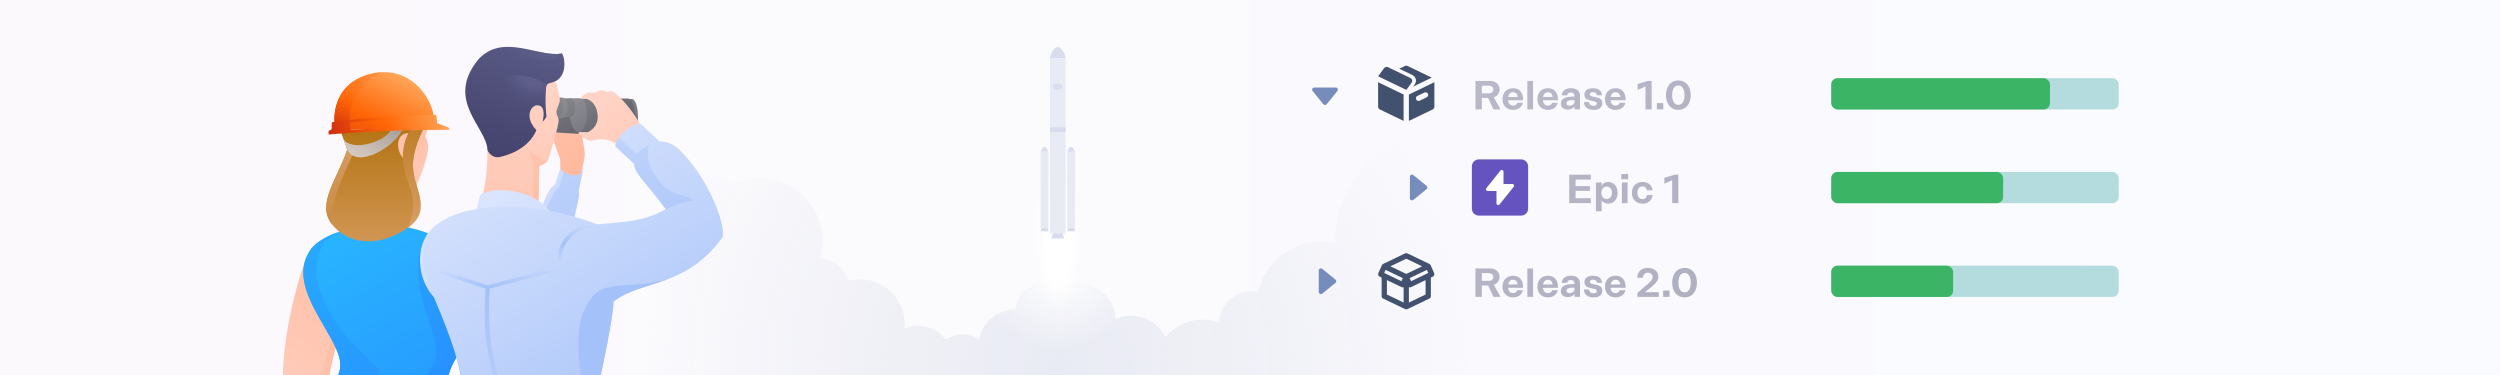 <svg width="800" height="120" viewBox="0 0 800 120" fill="none" xmlns="http://www.w3.org/2000/svg">
<rect x="0" y="0" width="800" height="120" fill="#333333" stroke="none"/>
<g clip-path="url(#clip0_3152_1479)">
<rect width="800" height="120" fill="url(#paint0_linear_3152_1479)"/>
<path fill-rule="evenodd" clip-rule="evenodd" d="M494.219 76.741C494.219 77.398 494.201 78.049 494.163 78.696C496.261 77.396 498.734 76.645 501.383 76.645C508.615 76.645 514.539 82.24 515.065 89.337C516.383 89.06 517.749 88.915 519.149 88.915C530.07 88.915 538.923 97.768 538.923 108.689L538.923 108.746C539.279 108.708 539.641 108.688 540.008 108.688C545.56 108.688 550.061 113.189 550.061 118.742C550.061 119.168 550.035 119.588 549.983 120H127.078C127.027 119.588 127 119.168 127 118.742C127 113.189 131.501 108.688 137.054 108.688C137.42 108.688 137.782 108.708 138.139 108.746L138.138 108.689C138.138 97.768 146.992 88.915 157.913 88.915C159.313 88.915 160.679 89.06 161.996 89.337C162.522 82.24 168.447 76.645 175.678 76.645C181.14 76.645 185.856 79.836 188.064 84.456C186.435 73.861 190.911 57.454 215.71 55.911C225.568 55.298 231.275 56.598 234.636 58.97C237.235 57.738 240.142 57.049 243.21 57.049C254.281 57.049 263.256 66.023 263.256 77.094C263.256 79.055 262.974 80.95 262.449 82.742C266.734 82.876 270.307 85.835 271.367 89.818C272.546 89.508 273.784 89.342 275.061 89.342C283.047 89.342 289.521 95.816 289.521 103.802C289.521 104.257 289.5 104.707 289.459 105.151L289.509 105.18C290.84 104.616 292.304 104.303 293.841 104.303C297.463 104.303 300.679 106.038 302.705 108.722C304.19 107.639 306.021 107 308 107C309.949 107 311.753 107.619 313.226 108.672C314.31 103.159 319.169 99 325 99L325.014 99C325.238 95.155 328.016 91.996 331.677 91.196C332.556 85.518 333 79.769 333 74H344C344 79.703 344.434 85.387 345.294 91.002C345.362 91.001 345.431 91 345.5 91C351.715 91 356.778 95.929 356.993 102.091C358.517 101.391 360.213 101 362 101C366.838 101 371.008 103.863 372.906 107.988C375.709 104.504 380.008 102.274 384.827 102.274C386.673 102.274 388.443 102.601 390.081 103.201C390.38 97.625 394.996 93.195 400.646 93.195C401.334 93.195 402.006 93.261 402.657 93.386C404.736 84.194 412.954 77.33 422.775 77.33C424.315 77.33 425.815 77.499 427.259 77.819C427.247 77.461 427.242 77.102 427.242 76.741C427.242 58.246 442.235 43.252 460.731 43.252C479.226 43.252 494.219 58.246 494.219 76.741Z" fill="url(#paint1_radial_3152_1479)"/>
<path fill-rule="evenodd" clip-rule="evenodd" d="M494.219 76.741C494.219 77.398 494.201 78.049 494.163 78.696C496.261 77.396 498.734 76.645 501.383 76.645C508.615 76.645 514.539 82.24 515.065 89.337C516.383 89.06 517.749 88.915 519.149 88.915C530.07 88.915 538.923 97.768 538.923 108.689L538.923 108.746C539.279 108.708 539.641 108.688 540.008 108.688C545.56 108.688 550.061 113.189 550.061 118.742C550.061 119.168 550.035 119.588 549.983 120H127.078C127.027 119.588 127 119.168 127 118.742C127 113.189 131.501 108.688 137.054 108.688C137.42 108.688 137.782 108.708 138.139 108.746L138.138 108.689C138.138 97.768 146.992 88.915 157.913 88.915C159.313 88.915 160.679 89.06 161.996 89.337C162.522 82.24 168.447 76.645 175.678 76.645C181.14 76.645 185.856 79.836 188.064 84.456C186.435 73.861 190.911 57.454 215.71 55.911C225.568 55.298 231.275 56.598 234.636 58.97C237.235 57.738 240.142 57.049 243.21 57.049C254.281 57.049 263.256 66.023 263.256 77.094C263.256 79.055 262.974 80.95 262.449 82.742C266.734 82.876 270.307 85.835 271.367 89.818C272.546 89.508 273.784 89.342 275.061 89.342C283.047 89.342 289.521 95.816 289.521 103.802C289.521 104.257 289.5 104.707 289.459 105.151L289.509 105.18C290.84 104.616 292.304 104.303 293.841 104.303C297.463 104.303 300.679 106.038 302.705 108.722C304.19 107.639 306.021 107 308 107C309.949 107 311.753 107.619 313.226 108.672C314.31 103.159 319.169 99 325 99L325.014 99C325.238 95.155 328.016 91.996 331.677 91.196C332.556 85.518 333 79.769 333 74H344C344 79.703 344.434 85.387 345.294 91.002C345.362 91.001 345.431 91 345.5 91C351.715 91 356.778 95.929 356.993 102.091C358.517 101.391 360.213 101 362 101C366.838 101 371.008 103.863 372.906 107.988C375.709 104.504 380.008 102.274 384.827 102.274C386.673 102.274 388.443 102.601 390.081 103.201C390.38 97.625 394.996 93.195 400.646 93.195C401.334 93.195 402.006 93.261 402.657 93.386C404.736 84.194 412.954 77.33 422.775 77.33C424.315 77.33 425.815 77.499 427.259 77.819C427.247 77.461 427.242 77.102 427.242 76.741C427.242 58.246 442.235 43.252 460.731 43.252C479.226 43.252 494.219 58.246 494.219 76.741Z" fill="url(#paint2_radial_3152_1479)"/>
<ellipse cx="338.532" cy="75.476" rx="11.468" ry="23.792" fill="url(#paint3_radial_3152_1479)"/>
<path d="M338.469 72.54H337.5L336.5 76.28H338.469H340.5L339.5 72.54H338.469Z" fill="#D9DBEE"/>
<path d="M338.5 15C337.723 15 336 17.012 336 18.713H341C341 17.012 339.277 15 338.5 15Z" fill="#D9DBEE"/>
<path d="M338.5 18.713H336V74.713H338.5H341V18.713H338.5Z" fill="#E9EBF4"/>
<path d="M334.247 71H333.833H333.626L333 74H334.247H335.495L334.869 71H334.662H334.247Z" fill="#D9DBEE"/>
<path d="M333 48.5L335.5 48.5V73H333L333 48.5Z" fill="#E9EBF4"/>
<path d="M334.798 47.313C334.554 46.901 333.946 46.901 333.702 47.313L333 48.504H335.5L334.798 47.313Z" fill="#D9DBEE"/>
<path d="M342.747 71H342.333H342.126L341.5 74H342.747H343.995L343.369 71H343.162H342.747Z" fill="#D9DBEE"/>
<path d="M341.5 48.5L344 48.5V73H341.5L341.5 48.5Z" fill="#E9EBF4"/>
<path d="M343.298 47.313C343.054 46.901 342.446 46.901 342.202 47.313L341.5 48.504H344L343.298 47.313Z" fill="#D9DBEE"/>
<path d="M341 40.713H336L336 42.213H341V40.713Z" fill="#D9DBEE"/>
<path d="M338.5 28.673C339.329 28.673 340 28.243 340 27.713C340 27.182 339.329 26.752 338.5 26.752C337.672 26.752 337 27.182 337 27.713C337 28.243 337.672 28.673 338.5 28.673Z" fill="#D9DBEE"/>
<path d="M136.968 41.059L136.11 43.493C137.454 46.437 137.83 48.631 132.811 60.632L129.758 66.673C129.758 66.673 129.85 69.694 130.703 74.039L114.073 73.868L114.45 68.039L132.979 39.278L136.968 41.059L136.968 41.059Z" fill="url(#paint4_linear_3152_1479)"/>
<path d="M108.552 123.233L101.087 133.478C97.191 131.95 94.324 129.975 92.583 128.562C91.302 127.523 90.542 125.976 90.498 124.338C90.471 123.316 90.464 122.293 90.474 121.272V121.267C90.706 102.144 97.551 83.731 97.551 83.731L108.552 107.957C108.463 108.2 108.378 108.443 108.293 108.682C105.909 115.454 105.382 120.499 105.382 120.499C106.204 121.789 108.552 123.233 108.552 123.233L108.552 123.233Z" fill="url(#paint5_linear_3152_1479)"/>
<path d="M108.552 123.233L101.087 133.477C97.191 131.95 94.324 129.974 92.583 128.561C91.302 127.522 90.542 125.976 90.498 124.338C90.471 123.316 90.464 122.293 90.474 121.272V121.267L90.478 121.263C90.84 126.263 100.466 134.489 106.253 107.263L108.293 108.681C105.909 115.454 105.382 120.499 105.382 120.499C106.204 121.788 108.552 123.233 108.552 123.233L108.552 123.233Z" fill="url(#paint6_linear_3152_1479)"/>
<path d="M145.705 133.965C121.767 136.631 100.638 135.188 99.596 130.714C109.758 120.292 111.084 117.832 106.052 108.559C101.024 99.287 93.296 89.237 99.171 80.225C100.408 78.148 103.471 76.037 107.646 74.464H107.65C115.263 71.593 126.555 70.523 137.146 74.72L135.806 82.319L147.612 109.186L148.036 111.232C141.999 120.292 142.16 122.753 145.705 133.965Z" fill="url(#paint7_linear_3152_1479)"/>
<path d="M119.478 121.887C116.187 122.802 109.256 125.157 102.859 133.16C99.874 132.397 99.596 130.714 99.596 130.714C109.758 120.292 111.084 117.832 106.052 108.559C101.024 99.287 93.296 89.237 99.171 80.225C100.408 78.148 103.471 76.037 107.646 74.464C97.957 79.937 97.171 97.179 120.536 117.328C122.148 118.715 121.532 121.317 119.478 121.887V121.887Z" fill="url(#paint8_linear_3152_1479)"/>
<path d="M145.705 133.965C142.036 134.344 141.381 134.487 136.354 134.813C131.024 118.543 140.943 119.933 139.413 110.972C138.103 103.303 134.139 96.127 133.823 88.353C132.827 63.917 143.249 101.165 147.612 109.187L148.036 111.232C141.999 120.292 142.16 122.753 145.705 133.965Z" fill="url(#paint9_linear_3152_1479)"/>
<path d="M133.551 69.078C132.828 68.963 131.913 71.812 131.408 72.201C126.028 76.331 120.072 77.891 114.95 76.963H114.946C111.584 76.353 108.583 74.67 106.351 71.931C106.297 71.865 106.244 71.794 106.19 71.728C101.198 65.292 107.815 57.548 111.128 47.895L110.686 46.667L109.034 42.099L131.283 41.158L135.565 40.964C133.243 45.205 132.422 48.849 132.185 51.597C131.506 59.518 136.543 62.88 133.551 69.078V69.078Z" fill="url(#paint10_linear_3152_1479)"/>
<path d="M130.471 72.888C130.886 71.796 131.333 70.725 131.87 68.721C133.41 61.277 129.457 59.077 128.872 50.565C128.872 50.565 128.537 48.356 128.604 46.253C128.667 44.15 130.703 42.622 130.703 42.622L131.283 41.16L135.565 40.965C133.476 45.52 132.422 48.851 132.185 51.598C131.507 59.519 139.145 67.126 130.471 72.888Z" fill="url(#paint11_linear_3152_1479)"/>
<path d="M130.703 42.62C130.703 42.62 128.824 45.697 128.87 50.564C126.086 46.73 127.478 42.459 130.703 42.62Z" fill="url(#paint12_linear_3152_1479)"/>
<path d="M106.19 71.728C101.198 65.292 107.815 57.548 111.128 47.895L110.686 46.667L111.624 46.592L112.95 49.384C109.057 57.645 105.386 65.875 106.19 71.728H106.19Z" fill="url(#paint13_linear_3152_1479)"/>
<path d="M109.843 44.36C112.249 48.753 123.463 45.437 125.063 41.479L128.885 41.363C126.184 47.119 114.246 54.166 111.131 47.896L109.843 44.36Z" fill="url(#paint14_linear_3152_1479)"/>
<path d="M138.793 37.267L126.261 40.965L111.769 41.558L107.047 39.512C107.047 39.512 105.507 27.036 118.402 23.71C119.723 23.37 120.983 23.18 122.179 23.122C132.64 22.605 138.248 32.081 138.793 37.267Z" fill="url(#paint15_linear_3152_1479)"/>
<path d="M111.856 38.553L109.869 40.749L107.047 39.512C107.047 39.512 105.507 27.036 118.402 23.71C119.723 23.37 120.983 23.18 122.179 23.122C121.585 23.255 112.012 26.511 111.856 38.553H111.856Z" fill="url(#paint16_linear_3152_1479)"/>
<path d="M143.406 40.771L139.914 39.41L139.646 37.047C139.624 36.87 139.477 36.742 139.298 36.746C136.825 36.79 120.117 37.153 106.525 39.039C106.316 39.07 106.159 39.242 106.159 39.45L106.137 41.177C106.133 41.345 106.03 41.495 105.869 41.561L105.405 41.747C105.244 41.813 105.137 41.968 105.137 42.136V43.041C105.137 43.041 121.577 41.531 143.794 41.531V41.336C143.794 41.089 143.643 40.863 143.406 40.771L143.406 40.771ZM125.747 40.749L112.082 41.551C112.082 41.551 111.922 40.697 111.883 39.192C111.883 39.192 118.366 38.531 125.747 38.115V40.749Z" fill="url(#paint17_linear_3152_1479)"/>
<path d="M186.448 54.939C186.581 54.269 186.361 53.892 185.996 53.636L185.543 56.221C185.543 56.221 186.132 55.975 186.448 54.939Z" fill="url(#paint18_linear_3152_1479)"/>
<path d="M176.645 43.788C176.645 43.788 177.925 47.276 179.142 50.565C179.142 50.565 179.404 52.06 179.283 53.854L180.008 58.264H184.494L185.935 55.652C186.459 52.662 187.409 50.465 187.035 47.998C186.662 45.532 186.089 42.567 186.089 42.567C186.089 42.567 180.233 40.673 176.92 41.545C173.606 42.417 176.645 43.788 176.645 43.788L176.645 43.788Z" fill="url(#paint19_linear_3152_1479)"/>
<path d="M185.159 60.981C185.159 60.981 185.514 61.546 184.961 64.236C184.404 66.926 183.567 70.515 183.567 70.515L174.882 68.25L172.807 67.71C174.35 63.51 175.666 60.209 177.63 59.005L179.284 53.852C179.515 54.273 179.891 54.656 180.353 54.982C182.255 56.31 185.634 56.69 186.446 54.941L185.159 60.981V60.981Z" fill="url(#paint20_linear_3152_1479)"/>
<path d="M185.159 60.981C185.159 60.981 185.514 61.546 184.961 64.236C184.404 66.926 183.566 70.515 183.566 70.515L174.882 68.25C174.597 67.85 174.585 67.561 174.585 67.561C174.585 67.561 177.077 60.832 178.723 60.221L180.352 54.982C182.254 56.31 185.633 56.69 186.446 54.941L185.159 60.981V60.981Z" fill="url(#paint21_linear_3152_1479)"/>
<path d="M177.511 42.36L186.525 42.931V36.396L177.864 36.967L177.511 42.36Z" fill="url(#paint22_linear_3152_1479)"/>
<path d="M202.247 31.679H200.718V43.224H202.247C203.301 43.224 204.152 40.638 204.152 37.451C204.152 34.264 203.301 31.679 202.247 31.679Z" fill="url(#paint23_linear_3152_1479)"/>
<path d="M178.854 31.537H200.915C203.914 31.537 203.858 43.366 200.915 43.366C197.972 43.366 186.927 42.329 184.965 42.189C183.003 42.048 182.386 37.451 182.386 37.451H177.702C177.702 37.451 176.819 34.3 178.854 31.537Z" fill="url(#paint24_linear_3152_1479)"/>
<path d="M184.965 42.189C188.681 42.189 188.615 31.537 185.794 31.537H182.018V37.451H182.399C183.077 41.781 184.522 42.189 184.965 42.189H184.965Z" fill="url(#paint25_linear_3152_1479)"/>
<path d="M182.4 37.451C183.343 37.451 184.107 36.127 184.107 34.494C184.107 32.861 183.343 31.537 182.4 31.537H179.284V37.451H182.4V37.451Z" fill="url(#paint26_linear_3152_1479)"/>
<path d="M179.821 31.206H178.295V37.783H179.821C180.873 37.783 181.723 36.31 181.723 34.495C181.723 32.679 180.873 31.206 179.821 31.206Z" fill="url(#paint27_linear_3152_1479)"/>
<path d="M178.296 37.783C179.345 37.783 180.195 36.31 180.195 34.494C180.195 32.677 179.345 31.205 178.296 31.205C177.247 31.205 176.396 32.677 176.396 34.494C176.396 36.31 177.247 37.783 178.296 37.783Z" fill="url(#paint28_linear_3152_1479)"/>
<path d="M178.228 34.899C177.981 35.547 177.997 36.269 178.274 36.908L178.542 37.535C178.752 38.014 178.814 38.542 178.719 39.057C178.46 40.501 177.7 44 175.592 50.667C175.51 50.927 175.39 51.174 175.237 51.397C174.969 51.801 174.602 52.136 174.165 52.362L172.552 53.192L172.312 64.78L172.263 67.082H153.141C153.141 67.082 155.996 60.457 155.996 48.068C155.996 35.675 165.852 25.072 177.412 25.072C177.412 25.072 178.633 27.625 179.124 31.735C179.173 32.155 179.115 32.58 178.963 32.976L178.228 34.899H178.228Z" fill="url(#paint29_linear_3152_1479)"/>
<path d="M176.058 26.532C175.625 26.602 175.246 26.842 175.015 27.184C174.866 27.39 174.771 27.638 174.751 27.906C174.297 33.224 174.874 37.292 174.874 37.292C174.532 38.117 173.624 38.987 173.624 38.987C174.445 35.493 173.789 33.686 171.854 33.686C170.241 33.686 168.397 36.33 170.171 39.647C170.514 40.295 171 40.972 171.652 41.657C169.037 47.717 162.494 49.697 159.89 50.258C159.061 50.44 158.186 50.283 157.481 49.804C156.318 49.012 155.996 48.068 155.996 48.068C155.851 40.728 142.278 32.238 153.021 19.085L153.071 19.024C160.946 10.335 172.651 18.665 179.85 17.089C181.005 18.953 181.574 25.625 176.058 26.532V26.532Z" fill="url(#paint30_linear_3152_1479)"/>
<path d="M197.39 46.077L204.942 40.085C202.093 34.617 198.341 31.058 196.717 29.673C196.228 29.257 195.572 29.1 194.947 29.245L194.405 29.372L193.165 28.975C192.702 28.826 192.202 28.85 191.754 29.04L190.327 29.648L188.662 29.61C188.291 29.601 187.923 29.691 187.603 29.88C187.14 30.155 186.422 30.662 185.581 31.537H186.816C187.763 31.537 190.654 32.212 191.217 36.58C191.78 40.948 187.839 42.429 187.839 42.429C187.839 42.429 186.043 42.28 185.637 42.242C185.23 42.203 185.048 42.61 185.048 42.61C186.575 43.801 187.809 45.511 190.079 44.894C192.35 44.278 194.708 44.47 197.39 46.077Z" fill="url(#paint31_linear_3152_1479)"/>
<path d="M175.237 51.397C174.969 51.801 174.602 52.136 174.165 52.362L172.552 53.192L172.312 64.78L170.699 64.479V54.656C170.699 50.407 169.053 49.454 169.214 47.853C169.214 47.853 172.271 51.29 175.237 51.397V51.397Z" fill="url(#paint32_linear_3152_1479)"/>
<path d="M140.751 71.171C131.44 76.364 132.56 92.815 142.891 98.211L140.751 71.171Z" fill="url(#paint33_linear_3152_1479)"/>
<path d="M152.389 67.606L153.649 62.403C157.801 59.347 171.495 60.654 176.277 68.072L152.389 67.606H152.389Z" fill="url(#paint34_linear_3152_1479)"/>
<path d="M231.25 75.857C225.726 83.572 219.603 87.058 213.774 89.303C213.766 89.303 213.762 89.307 213.753 89.307C207.14 91.852 200.902 92.805 196.323 96.535C196.323 101.341 192.28 119.885 192.28 119.885C191.541 131.66 193.249 137.192 189.92 142.646C184.524 145.699 175.382 146.351 167.25 145.856C166.408 145.806 165.575 145.74 164.758 145.666C157.732 145.023 151.911 143.562 150.678 142.188C144.353 131.491 149.015 129.077 147.6 121.049C147.121 118.326 146.399 115.508 145.521 112.653C145.512 112.624 145.5 112.591 145.492 112.563C143.784 107.038 141.49 101.386 139.221 96.011C135.768 87.826 132.595 79.199 139.209 72.421C145.851 66.088 166.285 62.42 191.174 71.81C197.775 71.014 205.593 71.336 213.06 66.93C206.612 58.138 202.899 55.411 202.977 52.449L196.987 46.904C196.905 45.996 197.338 44.957 198.064 43.954C199.764 41.586 203.085 39.425 205.04 39.664L211.01 45.229C214.356 45.522 216.439 45.947 221.848 53.006C227.252 60.065 232.092 71.315 231.25 75.857Z" fill="url(#paint35_linear_3152_1479)"/>
<path d="M209.839 56.463C206.764 51.85 206.912 48.242 207.767 46.395C206.314 46.938 204.578 48.303 203.753 49.321L198.064 43.955C197.338 44.957 196.905 45.997 196.988 46.904L202.978 52.449C202.9 55.411 206.613 58.138 213.061 66.93C219.406 64.009 221.964 64.236 221.964 64.236C219.608 61.81 214.756 63.836 209.839 56.463V56.463Z" fill="url(#paint36_linear_3152_1479)"/>
<path d="M213.753 89.307C207.14 91.852 200.902 92.805 196.323 96.535C196.323 101.341 192.28 119.886 192.28 119.886C191.541 131.66 193.249 137.192 189.92 142.646C184.524 145.699 175.382 146.351 167.25 145.856V145.852C176.825 143.55 180.229 137.725 182.676 132.98C183.452 135.455 182.081 137.696 182.461 140.035C186.797 134.639 186.413 126.606 185.481 116.919C184.544 107.232 185.056 100.858 189.388 95.165C193.72 89.476 202.128 92.698 213.753 89.307V89.307Z" fill="url(#paint37_linear_3152_1479)"/>
<path d="M164.758 145.666C157.732 145.023 151.911 143.562 150.677 142.188C144.353 131.491 149.015 129.077 147.6 121.049C147.121 118.326 146.399 115.508 145.52 112.653C150.632 128.322 150.361 134.055 152.503 137.531C156.79 144.489 164.758 145.666 164.758 145.666Z" fill="url(#paint38_linear_3152_1479)"/>
<path d="M156.077 91.877C154.437 114.858 160.091 120.808 162.255 137.839" stroke="url(#paint39_linear_3152_1479)" stroke-width="1.359" stroke-miterlimit="10"/>
<path d="M174.874 37.292C174.532 38.117 173.624 38.987 173.624 38.987C174.445 35.493 173.789 33.686 171.854 33.686C170.241 33.686 168.397 36.33 170.171 39.647H159.544V24.193C159.544 24.193 169.412 22.704 175.014 27.184C174.866 27.39 174.771 27.638 174.75 27.906C174.297 33.224 174.874 37.292 174.874 37.292Z" fill="url(#paint40_radial_3152_1479)"/>
<path d="M179.85 17.089C174.676 23.372 161.71 12.394 155.311 20.422L153.021 19.085L153.071 19.024C160.946 10.335 172.651 18.665 179.85 17.089V17.089Z" fill="url(#paint41_radial_3152_1479)"/>
<path d="M140.063 86.578L155.982 91.925" stroke="url(#paint42_linear_3152_1479)" stroke-width="1.198" stroke-miterlimit="10"/>
<path d="M179.022 83.474C179.101 76.268 184.719 72.495 189.454 71.922" stroke="url(#paint43_linear_3152_1479)" stroke-width="1.198" stroke-miterlimit="10"/>
<path d="M155.982 91.925L177.365 86.218" stroke="url(#paint44_linear_3152_1479)" stroke-width="1.198" stroke-miterlimit="10"/>
<path d="M423.461 33.337L420.045 29.133C419.677 28.679 420 28 420.584 28H427.416C428.001 28 428.324 28.679 427.955 29.133L424.539 33.337C424.261 33.679 423.739 33.679 423.461 33.337Z" fill="#768DBB"/>
<path d="M480.165 35L478.02 31.139C479.138 30.749 479.866 29.8 479.866 28.578C479.866 27.018 478.579 25.9 476.798 25.9H472.144V35H474.185V31.347H476.187L477.89 35H480.165ZM474.185 27.408H476.512C477.292 27.408 477.864 27.902 477.864 28.578C477.864 29.319 477.292 29.865 476.512 29.865H474.185V27.408ZM484.179 35.169C485.765 35.169 486.948 34.389 487.351 32.868H485.544C485.297 33.531 484.764 33.791 484.166 33.791C483.321 33.791 482.658 33.154 482.593 32.127V32.088H487.39V31.789C487.39 29.683 486.298 28.227 484.166 28.227C482.125 28.227 480.799 29.631 480.799 31.711C480.799 33.752 482.086 35.169 484.179 35.169ZM482.645 31.035C482.749 30.112 483.321 29.527 484.179 29.527C485.089 29.527 485.622 30.151 485.648 31.035H482.645ZM488.756 25.9V35H490.589V25.9H488.756ZM495.338 35.169C496.924 35.169 498.107 34.389 498.51 32.868H496.703C496.456 33.531 495.923 33.791 495.325 33.791C494.48 33.791 493.817 33.154 493.752 32.127V32.088H498.549V31.789C498.549 29.683 497.457 28.227 495.325 28.227C493.284 28.227 491.958 29.631 491.958 31.711C491.958 33.752 493.245 35.169 495.338 35.169ZM493.804 31.035C493.908 30.112 494.48 29.527 495.338 29.527C496.248 29.527 496.781 30.151 496.807 31.035H493.804ZM502.685 28.227C500.982 28.227 499.786 29.046 499.76 30.528H501.502C501.554 29.956 501.983 29.579 502.685 29.579C503.4 29.579 503.842 30.008 503.842 30.723V30.918H503.192C500.423 30.918 499.461 31.893 499.461 33.167C499.461 34.337 500.358 35.065 501.645 35.065C502.932 35.065 503.582 34.441 503.803 34.09H503.842V35H505.61V30.736C505.61 29.15 504.57 28.227 502.685 28.227ZM502.282 33.817C501.671 33.817 501.281 33.518 501.281 33.037C501.281 32.491 501.71 32.036 503.205 32.036H503.842V32.504C503.842 33.232 503.153 33.817 502.282 33.817ZM511.021 30.489H512.672C512.516 28.994 511.528 28.227 509.773 28.227C508.135 28.227 507.017 28.864 507.017 30.255C507.017 31.711 508.057 31.984 509.5 32.296C510.644 32.543 510.982 32.634 510.982 33.115C510.982 33.648 510.54 33.856 509.903 33.856C509.11 33.856 508.59 33.44 508.473 32.66H506.835C506.926 34.259 508.031 35.169 509.929 35.169C511.671 35.169 512.737 34.454 512.737 33.024C512.737 31.516 511.606 31.295 510.137 30.983C509.188 30.762 508.733 30.671 508.733 30.177C508.733 29.787 509.123 29.488 509.76 29.488C510.514 29.488 510.917 29.852 511.021 30.489ZM516.984 35.169C518.57 35.169 519.753 34.389 520.156 32.868H518.349C518.102 33.531 517.569 33.791 516.971 33.791C516.126 33.791 515.463 33.154 515.398 32.127V32.088H520.195V31.789C520.195 29.683 519.103 28.227 516.971 28.227C514.93 28.227 513.604 29.631 513.604 31.711C513.604 33.752 514.891 35.169 516.984 35.169ZM515.45 31.035C515.554 30.112 516.126 29.527 516.984 29.527C517.894 29.527 518.427 30.151 518.453 31.035H515.45ZM527.327 25.9L524.051 26.875V28.799L526.56 27.668V35H528.523V25.9H527.327ZM530.202 35H532.256V32.998H530.202V35ZM537.071 25.731C534.679 25.731 533.106 27.603 533.106 30.45C533.106 33.297 534.679 35.169 537.071 35.169C539.463 35.169 541.036 33.297 541.036 30.45C541.036 27.603 539.463 25.731 537.071 25.731ZM537.071 27.343C538.267 27.343 539.047 28.461 539.047 30.45C539.047 32.439 538.267 33.557 537.071 33.557C535.875 33.557 535.095 32.439 535.095 30.45C535.095 28.461 535.875 27.343 537.071 27.343Z" fill="url(#paint45_linear_3152_1479)"/>
<path fill-rule="evenodd" clip-rule="evenodd" d="M452.201 27.717L458.154 24.843L450.365 21.084C450.134 20.972 449.864 20.972 449.632 21.084L447.756 21.99L451.978 24.025C453.106 24.569 453.463 26.005 452.719 27.013L452.201 27.717ZM444.156 21.501C443.723 21.292 443.202 21.421 442.916 21.808L440.998 24.407L450.028 28.766L451.723 26.47C452.095 25.966 451.917 25.248 451.353 24.976L444.156 21.501ZM440.999 26.309L449.152 30.248V38.687L441.565 35.037C441.219 34.871 440.999 34.52 440.999 34.136V26.309ZM450.847 30.248L459 26.309V34.136C459 34.52 458.78 34.871 458.433 35.037L450.847 38.687V30.248ZM456.552 31.128C456.972 30.926 457.148 30.422 456.945 30.002C456.743 29.582 456.238 29.406 455.818 29.609L453.568 30.695C453.149 30.898 452.973 31.402 453.175 31.822C453.378 32.241 453.882 32.417 454.302 32.215L456.552 31.128Z" fill="#42526E"/>
<rect x="586" y="25.022" width="92" height="10" rx="2" fill="#B4DCDF"/>
<rect x="586" y="25.022" width="70" height="10" rx="2" fill="#3CB466"/>
<path d="M456.494 60.54L452.289 63.956C451.836 64.325 451.157 64.002 451.157 63.417L451.157 56.585C451.157 56.001 451.836 55.678 452.289 56.046L456.494 59.462C456.836 59.74 456.836 60.262 456.494 60.54Z" fill="#768DBB"/>
<g clip-path="url(#clip1_3152_1479)">
<path d="M480.143 54.57C480.247 54.453 480.393 54.375 480.562 54.375C480.872 54.375 481.124 54.627 481.124 54.938V58.875H483.937C484.247 58.875 484.499 59.127 484.499 59.438C484.499 59.55 484.458 59.65 484.402 59.741L484.372 59.778C484.354 59.802 484.341 59.826 484.319 59.846L479.893 65.373C479.868 65.41 479.798 65.486 479.798 65.486C479.7 65.569 479.576 65.625 479.437 65.625C479.126 65.625 478.874 65.373 478.874 65.062V61.125H476.148C476.119 61.131 476.093 61.125 476.062 61.125C475.751 61.125 475.499 60.873 475.499 60.562C475.499 60.43 475.552 60.314 475.626 60.214C475.626 60.214 475.663 60.166 475.667 60.163L480.143 54.57Z" fill="white"/>
<path fill-rule="evenodd" clip-rule="evenodd" d="M486.749 51C487.992 51 488.999 52.007 488.999 53.25V66.75C488.999 67.993 487.992 69 486.749 69H473.249C472.007 69 470.999 67.993 470.999 66.75V53.25C470.999 52.007 472.007 51 473.249 51H486.749ZM480.562 54.375C480.393 54.375 480.247 54.453 480.143 54.57L475.667 60.163C475.664 60.166 475.626 60.214 475.626 60.214C475.552 60.314 475.499 60.43 475.499 60.562C475.499 60.873 475.751 61.125 476.062 61.125C476.093 61.125 476.119 61.131 476.148 61.125H478.874V65.062C478.874 65.373 479.126 65.625 479.437 65.625C479.576 65.625 479.7 65.569 479.798 65.486C479.798 65.486 479.868 65.41 479.894 65.373L484.319 59.846C484.341 59.826 484.354 59.802 484.372 59.778L484.403 59.741C484.458 59.65 484.499 59.55 484.499 59.438C484.499 59.127 484.247 58.875 483.937 58.875H481.124V54.938C481.124 54.627 480.872 54.375 480.562 54.375Z" fill="#6554C0"/>
</g>
<path d="M509.072 57.473V55.9H502.143V65H509.072V63.427H504.184V61.087H508.76V59.566H504.184V57.473H509.072ZM510.694 67.6H512.527L512.514 64.064H512.527C512.852 64.74 513.684 65.169 514.581 65.169C516.466 65.169 517.636 63.739 517.636 61.737C517.636 59.67 516.466 58.227 514.581 58.227C513.697 58.227 512.878 58.695 512.527 59.41H512.514L512.527 58.396H510.694V67.6ZM514.152 63.687C513.164 63.687 512.475 62.92 512.462 61.75V61.672C512.462 60.476 513.151 59.709 514.152 59.709C515.127 59.709 515.829 60.489 515.829 61.737C515.829 62.907 515.127 63.687 514.152 63.687ZM518.802 57.369H521.025V55.666H518.802V57.369ZM518.997 65H520.83V58.396H518.997V65ZM528.842 62.374H527.048C526.918 63.193 526.45 63.713 525.592 63.713C524.565 63.713 523.967 62.894 523.967 61.685C523.967 60.476 524.565 59.657 525.592 59.657C526.411 59.657 526.879 60.151 527.009 60.905H528.816C528.634 59.254 527.399 58.227 525.618 58.227C523.512 58.227 522.199 59.644 522.199 61.685C522.199 63.752 523.512 65.169 525.618 65.169C527.464 65.169 528.699 64.064 528.842 62.374ZM535.871 55.9L532.595 56.875V58.799L535.104 57.668V65H537.067V55.9H535.871Z" fill="url(#paint46_linear_3152_1479)"/>
<rect x="586" y="55.022" width="92" height="10" rx="2" fill="#B4DCDF"/>
<rect x="586" y="55.022" width="55" height="10" rx="2" fill="#3CB466"/>
<path d="M427.337 90.539L423.133 93.955C422.679 94.324 422 94.001 422 93.416L422 86.584C422 85.999 422.679 85.677 423.133 86.045L427.337 89.461C427.679 89.739 427.679 90.261 427.337 90.539Z" fill="#768DBB"/>
<path d="M480.165 95L478.02 91.139C479.138 90.749 479.866 89.8 479.866 88.578C479.866 87.018 478.579 85.9 476.798 85.9H472.144V95H474.185V91.347H476.187L477.89 95H480.165ZM474.185 87.408H476.512C477.292 87.408 477.864 87.902 477.864 88.578C477.864 89.319 477.292 89.865 476.512 89.865H474.185V87.408ZM484.179 95.169C485.765 95.169 486.948 94.389 487.351 92.868H485.544C485.297 93.531 484.764 93.791 484.166 93.791C483.321 93.791 482.658 93.154 482.593 92.127V92.088H487.39V91.789C487.39 89.683 486.298 88.227 484.166 88.227C482.125 88.227 480.799 89.631 480.799 91.711C480.799 93.752 482.086 95.169 484.179 95.169ZM482.645 91.035C482.749 90.112 483.321 89.527 484.179 89.527C485.089 89.527 485.622 90.151 485.648 91.035H482.645ZM488.756 85.9V95H490.589V85.9H488.756ZM495.338 95.169C496.924 95.169 498.107 94.389 498.51 92.868H496.703C496.456 93.531 495.923 93.791 495.325 93.791C494.48 93.791 493.817 93.154 493.752 92.127V92.088H498.549V91.789C498.549 89.683 497.457 88.227 495.325 88.227C493.284 88.227 491.958 89.631 491.958 91.711C491.958 93.752 493.245 95.169 495.338 95.169ZM493.804 91.035C493.908 90.112 494.48 89.527 495.338 89.527C496.248 89.527 496.781 90.151 496.807 91.035H493.804ZM502.684 88.227C500.981 88.227 499.785 89.046 499.759 90.528H501.501C501.553 89.956 501.982 89.579 502.684 89.579C503.399 89.579 503.841 90.008 503.841 90.723V90.918H503.191C500.422 90.918 499.46 91.893 499.46 93.167C499.46 94.337 500.357 95.065 501.644 95.065C502.931 95.065 503.581 94.441 503.802 94.09H503.841V95H505.609V90.736C505.609 89.15 504.569 88.227 502.684 88.227ZM502.281 93.817C501.67 93.817 501.28 93.518 501.28 93.037C501.28 92.491 501.709 92.036 503.204 92.036H503.841V92.504C503.841 93.232 503.152 93.817 502.281 93.817ZM511.021 90.489H512.672C512.516 88.994 511.528 88.227 509.773 88.227C508.135 88.227 507.017 88.864 507.017 90.255C507.017 91.711 508.057 91.984 509.5 92.296C510.644 92.543 510.982 92.634 510.982 93.115C510.982 93.648 510.54 93.856 509.903 93.856C509.11 93.856 508.59 93.44 508.473 92.66H506.835C506.926 94.259 508.031 95.169 509.929 95.169C511.671 95.169 512.737 94.454 512.737 93.024C512.737 91.516 511.606 91.295 510.137 90.983C509.188 90.762 508.733 90.671 508.733 90.177C508.733 89.787 509.123 89.488 509.76 89.488C510.514 89.488 510.917 89.852 511.021 90.489ZM516.983 95.169C518.569 95.169 519.752 94.389 520.155 92.868H518.348C518.101 93.531 517.568 93.791 516.97 93.791C516.125 93.791 515.462 93.154 515.397 92.127V92.088H520.194V91.789C520.194 89.683 519.102 88.227 516.97 88.227C514.929 88.227 513.603 89.631 513.603 91.711C513.603 93.752 514.89 95.169 516.983 95.169ZM515.449 91.035C515.553 90.112 516.125 89.527 516.983 89.527C517.893 89.527 518.426 90.151 518.452 91.035H515.449ZM526.391 93.505L527.847 92.309C529.654 90.931 530.668 89.813 530.668 88.617C530.668 86.888 529.394 85.731 527.34 85.731C525.234 85.731 523.986 86.888 523.895 88.877H525.741C525.754 87.85 526.391 87.278 527.314 87.278C528.224 87.278 528.822 87.824 528.822 88.682C528.822 89.319 528.458 89.878 527.223 90.944L523.973 93.739V95H530.811V93.505H526.391ZM532.195 95H534.249V92.998H532.195V95ZM539.064 85.731C536.672 85.731 535.099 87.603 535.099 90.45C535.099 93.297 536.672 95.169 539.064 95.169C541.456 95.169 543.029 93.297 543.029 90.45C543.029 87.603 541.456 85.731 539.064 85.731ZM539.064 87.343C540.26 87.343 541.04 88.461 541.04 90.45C541.04 92.439 540.26 93.557 539.064 93.557C537.868 93.557 537.088 92.439 537.088 90.45C537.088 88.461 537.868 87.343 539.064 87.343Z" fill="url(#paint47_linear_3152_1479)"/>
<path fill-rule="evenodd" clip-rule="evenodd" d="M449.635 81.083C449.866 80.972 450.134 80.972 450.365 81.083L457.397 84.458C457.577 84.545 457.721 84.693 457.802 84.876L458.927 87.407C459.113 87.824 458.933 88.313 458.522 88.51L457.875 88.821V94.781C457.875 95.106 457.689 95.401 457.397 95.542L450.365 98.917C450.134 99.028 449.866 99.028 449.635 98.917L442.604 95.542C442.311 95.401 442.125 95.106 442.125 94.781V88.821L441.479 88.51C441.067 88.313 440.888 87.824 441.073 87.407L442.198 84.876C442.279 84.693 442.423 84.545 442.604 84.458L449.635 81.083ZM443.813 89.631V94.25L449.156 96.815V91.92C448.945 91.995 448.712 91.983 448.51 91.885L443.813 89.631ZM450.844 91.92V96.815L456.188 94.25V89.631L451.49 91.885C451.288 91.983 451.055 91.995 450.844 91.92ZM451.543 89.988L457.053 87.344L456.613 86.355L451.104 89L451.543 89.988ZM448.896 89L443.387 86.355L442.948 87.344L448.457 89.988L448.896 89ZM444.919 85.219L450 87.658L455.082 85.219L450 82.779L444.919 85.219Z" fill="#42526E"/>
<rect x="586" y="85.022" width="92" height="10" rx="2" fill="#B4DCDF"/>
<rect x="586" y="85.022" width="39" height="10" rx="2" fill="#3CB466"/>
</g>
<defs>
<linearGradient id="paint0_linear_3152_1479" x1="0" y1="60" x2="800" y2="60" gradientUnits="userSpaceOnUse">
<stop stop-color="#FBF9FC"/>
<stop offset="1" stop-color="#FAFBFF"/>
</linearGradient>
<radialGradient id="paint1_radial_3152_1479" cx="0" cy="0" r="1" gradientUnits="userSpaceOnUse" gradientTransform="translate(339 116.946) scale(133.5 133.5)">
<stop stop-color="#E9EBF4"/>
<stop offset="1" stop-color="#E6E7F0" stop-opacity="0"/>
</radialGradient>
<radialGradient id="paint2_radial_3152_1479" cx="0" cy="0" r="1" gradientUnits="userSpaceOnUse" gradientTransform="translate(339 86.5) scale(106 106)">
<stop stop-color="white"/>
<stop offset="0.24" stop-color="white" stop-opacity="0"/>
</radialGradient>
<radialGradient id="paint3_radial_3152_1479" cx="0" cy="0" r="1" gradientUnits="userSpaceOnUse" gradientTransform="translate(338.532 75.476) rotate(90) scale(23.792 7.757)">
<stop offset="0.536" stop-color="white"/>
<stop offset="1" stop-color="white" stop-opacity="0"/>
</radialGradient>
<linearGradient id="paint4_linear_3152_1479" x1="125.527" y1="27.436" x2="125.527" y2="77.747" gradientUnits="userSpaceOnUse">
<stop offset="0.001" stop-color="#FFB99D"/>
<stop offset="1" stop-color="#FFD4C7"/>
</linearGradient>
<linearGradient id="paint5_linear_3152_1479" x1="125.453" y1="67.051" x2="76.518" y2="148.348" gradientUnits="userSpaceOnUse">
<stop offset="0.001" stop-color="#FFB99D"/>
<stop offset="1" stop-color="#FFD4C7"/>
</linearGradient>
<linearGradient id="paint6_linear_3152_1479" x1="117.058" y1="93.717" x2="68.123" y2="175.013" gradientUnits="userSpaceOnUse">
<stop offset="0.001" stop-color="#FFB99D"/>
<stop offset="1" stop-color="#FFD4C7"/>
</linearGradient>
<linearGradient id="paint7_linear_3152_1479" x1="97.546" y1="35.461" x2="175.68" y2="171.157" gradientUnits="userSpaceOnUse">
<stop stop-color="#29C4FF"/>
<stop offset="1" stop-color="#2684FF"/>
</linearGradient>
<linearGradient id="paint8_linear_3152_1479" x1="41.156" y1="18.416" x2="155.215" y2="170.54" gradientUnits="userSpaceOnUse">
<stop stop-color="#29C4FF"/>
<stop offset="1" stop-color="#2684FF"/>
</linearGradient>
<linearGradient id="paint9_linear_3152_1479" x1="84.225" y1="11.98" x2="194.019" y2="109.035" gradientUnits="userSpaceOnUse">
<stop stop-color="#29C4FF"/>
<stop offset="1" stop-color="#2684FF"/>
</linearGradient>
<linearGradient id="paint10_linear_3152_1479" x1="119.977" y1="102.445" x2="119.977" y2="-34.94" gradientUnits="userSpaceOnUse">
<stop stop-color="#E5AD80"/>
<stop offset="0.526" stop-color="#AB6A00"/>
</linearGradient>
<linearGradient id="paint11_linear_3152_1479" x1="135.126" y1="86.85" x2="128.487" y2="-7.896" gradientUnits="userSpaceOnUse">
<stop stop-color="#E5AD80"/>
<stop offset="0.707" stop-color="#AB6A00"/>
</linearGradient>
<linearGradient id="paint12_linear_3152_1479" x1="129.04" y1="27.436" x2="129.04" y2="77.747" gradientUnits="userSpaceOnUse">
<stop offset="0.001" stop-color="#FFB99D"/>
<stop offset="1" stop-color="#FFD4C7"/>
</linearGradient>
<linearGradient id="paint13_linear_3152_1479" x1="118.13" y1="17.595" x2="77.576" y2="191.27" gradientUnits="userSpaceOnUse">
<stop stop-color="#E5AD80"/>
<stop offset="0.65" stop-color="#AB6A00"/>
</linearGradient>
<linearGradient id="paint14_linear_3152_1479" x1="130.883" y1="24.718" x2="112.264" y2="54.78" gradientUnits="userSpaceOnUse">
<stop offset="0.416" stop-color="#A49C9A"/>
<stop offset="0.993" stop-color="#E3D8CA"/>
</linearGradient>
<linearGradient id="paint15_linear_3152_1479" x1="105.872" y1="69.634" x2="136.943" y2="6.56" gradientUnits="userSpaceOnUse">
<stop stop-color="#A90016"/>
<stop offset="0.488" stop-color="#FF6606"/>
<stop offset="0.906" stop-color="#FFD799"/>
</linearGradient>
<linearGradient id="paint16_linear_3152_1479" x1="100.132" y1="57.46" x2="131.204" y2="-5.614" gradientUnits="userSpaceOnUse">
<stop stop-color="#A90016"/>
<stop offset="0.064" stop-color="#AE0615"/>
<stop offset="0.153" stop-color="#BD1812"/>
<stop offset="0.256" stop-color="#D5350D"/>
<stop offset="0.369" stop-color="#F75D07"/>
<stop offset="0.39" stop-color="#FF6606"/>
<stop offset="0.443" stop-color="#FF7317"/>
<stop offset="0.632" stop-color="#FF9D4E"/>
<stop offset="0.794" stop-color="#FFBC77"/>
<stop offset="0.922" stop-color="#FFCF8F"/>
<stop offset="1" stop-color="#FFD799"/>
</linearGradient>
<linearGradient id="paint17_linear_3152_1479" x1="95.921" y1="54.506" x2="153.258" y2="25.994" gradientUnits="userSpaceOnUse">
<stop stop-color="#A90016"/>
<stop offset="0.488" stop-color="#FF6606"/>
<stop offset="1" stop-color="#FFD799"/>
</linearGradient>
<linearGradient id="paint18_linear_3152_1479" x1="156.143" y1="7.659" x2="221.862" y2="112.302" gradientUnits="userSpaceOnUse">
<stop stop-color="#DCE6FD"/>
<stop offset="0.999" stop-color="#A4C1F9"/>
</linearGradient>
<linearGradient id="paint19_linear_3152_1479" x1="186.654" y1="55.947" x2="140.85" y2="-14.317" gradientUnits="userSpaceOnUse">
<stop offset="0.001" stop-color="#FFB99D"/>
<stop offset="1" stop-color="#FFD4C7"/>
</linearGradient>
<linearGradient id="paint20_linear_3152_1479" x1="161.273" y1="32.101" x2="226.992" y2="136.744" gradientUnits="userSpaceOnUse">
<stop stop-color="#DCE6FD"/>
<stop offset="0.999" stop-color="#A4C1F9"/>
</linearGradient>
<linearGradient id="paint21_linear_3152_1479" x1="140.39" y1="-2.528" x2="206.109" y2="102.115" gradientUnits="userSpaceOnUse">
<stop stop-color="#DCE6FD"/>
<stop offset="0.999" stop-color="#A4C1F9"/>
</linearGradient>
<linearGradient id="paint22_linear_3152_1479" x1="153.233" y1="1.164" x2="200.633" y2="64.091" gradientUnits="userSpaceOnUse">
<stop offset="0.002" stop-color="#C8C8C8"/>
<stop offset="0.196" stop-color="#A8A8AB"/>
<stop offset="0.571" stop-color="#707079"/>
<stop offset="0.85" stop-color="#4E4D59"/>
<stop offset="1" stop-color="#41404E"/>
</linearGradient>
<linearGradient id="paint23_linear_3152_1479" x1="177.021" y1="4.71" x2="224.421" y2="67.638" gradientUnits="userSpaceOnUse">
<stop offset="0.002" stop-color="#C8C8C8"/>
<stop offset="0.196" stop-color="#A8A8AB"/>
<stop offset="0.571" stop-color="#707079"/>
<stop offset="0.85" stop-color="#4E4D59"/>
<stop offset="1" stop-color="#41404E"/>
</linearGradient>
<linearGradient id="paint24_linear_3152_1479" x1="164.418" y1="1.048" x2="211.818" y2="63.976" gradientUnits="userSpaceOnUse">
<stop offset="0.002" stop-color="#C8C8C8"/>
<stop offset="0.196" stop-color="#A8A8AB"/>
<stop offset="0.571" stop-color="#707079"/>
<stop offset="0.85" stop-color="#4E4D59"/>
<stop offset="1" stop-color="#41404E"/>
</linearGradient>
<linearGradient id="paint25_linear_3152_1479" x1="164.289" y1="8.891" x2="211.689" y2="71.819" gradientUnits="userSpaceOnUse">
<stop offset="0.002" stop-color="#C8C8C8"/>
<stop offset="0.196" stop-color="#A8A8AB"/>
<stop offset="0.571" stop-color="#707079"/>
<stop offset="0.85" stop-color="#4E4D59"/>
<stop offset="1" stop-color="#41404E"/>
</linearGradient>
<linearGradient id="paint26_linear_3152_1479" x1="159.008" y1="5.124" x2="206.408" y2="68.051" gradientUnits="userSpaceOnUse">
<stop offset="0.002" stop-color="#C8C8C8"/>
<stop offset="0.196" stop-color="#A8A8AB"/>
<stop offset="0.571" stop-color="#707079"/>
<stop offset="0.85" stop-color="#4E4D59"/>
<stop offset="1" stop-color="#41404E"/>
</linearGradient>
<linearGradient id="paint27_linear_3152_1479" x1="160.273" y1="9.127" x2="207.674" y2="72.055" gradientUnits="userSpaceOnUse">
<stop offset="0.002" stop-color="#C8C8C8"/>
<stop offset="0.196" stop-color="#A8A8AB"/>
<stop offset="0.571" stop-color="#707079"/>
<stop offset="0.85" stop-color="#4E4D59"/>
<stop offset="1" stop-color="#41404E"/>
</linearGradient>
<linearGradient id="paint28_linear_3152_1479" x1="157.199" y1="6.486" x2="204.599" y2="69.414" gradientUnits="userSpaceOnUse">
<stop offset="0.002" stop-color="#C8C8C8"/>
<stop offset="0.196" stop-color="#A8A8AB"/>
<stop offset="0.571" stop-color="#707079"/>
<stop offset="0.85" stop-color="#4E4D59"/>
<stop offset="1" stop-color="#41404E"/>
</linearGradient>
<linearGradient id="paint29_linear_3152_1479" x1="166.141" y1="107.641" x2="166.141" y2="25.611" gradientUnits="userSpaceOnUse">
<stop offset="0.001" stop-color="#FFB99D"/>
<stop offset="1" stop-color="#FFD4C7"/>
</linearGradient>
<linearGradient id="paint30_linear_3152_1479" x1="177.797" y1="-13.71" x2="131.99" y2="120.402" gradientUnits="userSpaceOnUse">
<stop offset="0.15" stop-color="#5F5F8C"/>
<stop offset="0.413" stop-color="#474771"/>
<stop offset="0.592" stop-color="#3C3C64"/>
</linearGradient>
<linearGradient id="paint31_linear_3152_1479" x1="230.829" y1="80.191" x2="188.594" y2="33.412" gradientUnits="userSpaceOnUse">
<stop offset="0.001" stop-color="#FFB99D"/>
<stop offset="1" stop-color="#FFD4C7"/>
</linearGradient>
<linearGradient id="paint32_linear_3152_1479" x1="180.748" y1="78.47" x2="152.984" y2="5.199" gradientUnits="userSpaceOnUse">
<stop offset="0.001" stop-color="#FFB99D"/>
<stop offset="1" stop-color="#FFD4C7"/>
</linearGradient>
<linearGradient id="paint33_linear_3152_1479" x1="130.012" y1="67.785" x2="196.83" y2="174.18" gradientUnits="userSpaceOnUse">
<stop stop-color="#DCE6FD"/>
<stop offset="0.999" stop-color="#A4C1F9"/>
</linearGradient>
<linearGradient id="paint34_linear_3152_1479" x1="156.924" y1="56.042" x2="222.643" y2="160.685" gradientUnits="userSpaceOnUse">
<stop stop-color="#DCE6FD"/>
<stop offset="0.999" stop-color="#A4C1F9"/>
</linearGradient>
<linearGradient id="paint35_linear_3152_1479" x1="149.778" y1="39.321" x2="215.496" y2="143.964" gradientUnits="userSpaceOnUse">
<stop stop-color="#DCE6FD"/>
<stop offset="0.999" stop-color="#A4C1F9"/>
</linearGradient>
<linearGradient id="paint36_linear_3152_1479" x1="167.159" y1="-11.81" x2="232.878" y2="92.833" gradientUnits="userSpaceOnUse">
<stop stop-color="#DCE6FD"/>
<stop offset="0.999" stop-color="#A4C1F9"/>
</linearGradient>
<linearGradient id="paint37_linear_3152_1479" x1="109.343" y1="-11.646" x2="175.062" y2="92.997" gradientUnits="userSpaceOnUse">
<stop stop-color="#DCE6FD"/>
<stop offset="0.999" stop-color="#A4C1F9"/>
</linearGradient>
<linearGradient id="paint38_linear_3152_1479" x1="83.123" y1="23.96" x2="148.841" y2="128.603" gradientUnits="userSpaceOnUse">
<stop stop-color="#DCE6FD"/>
<stop offset="0.999" stop-color="#A4C1F9"/>
</linearGradient>
<linearGradient id="paint39_linear_3152_1479" x1="147.795" y1="96.79" x2="170.465" y2="132.888" gradientUnits="userSpaceOnUse">
<stop stop-color="#A4C1F9"/>
<stop offset="1" stop-color="#A4C1F9" stop-opacity="0"/>
</linearGradient>
<radialGradient id="paint40_radial_3152_1479" cx="0" cy="0" r="1" gradientUnits="userSpaceOnUse" gradientTransform="translate(170.951 22.911) scale(15.918 15.918)">
<stop offset="0.265" stop-color="#5F5F8C"/>
<stop offset="0.322" stop-color="#5F5F8C" stop-opacity="0.772"/>
<stop offset="0.403" stop-color="#5F5F8C" stop-opacity="0.496"/>
<stop offset="0.484" stop-color="#5F5F8C" stop-opacity="0.279"/>
<stop offset="0.562" stop-color="#5F5F8C" stop-opacity="0.125"/>
<stop offset="0.637" stop-color="#5F5F8C" stop-opacity="0.031"/>
<stop offset="0.707" stop-color="#5F5F8C" stop-opacity="0"/>
</radialGradient>
<radialGradient id="paint41_radial_3152_1479" cx="0" cy="0" r="1" gradientUnits="userSpaceOnUse" gradientTransform="translate(177.939 17.107) scale(27.608 27.608)">
<stop stop-color="#5F5F8C"/>
<stop offset="0.091" stop-color="#5F5F8C" stop-opacity="0.772"/>
<stop offset="0.221" stop-color="#5F5F8C" stop-opacity="0.496"/>
<stop offset="0.349" stop-color="#5F5F8C" stop-opacity="0.279"/>
<stop offset="0.475" stop-color="#5F5F8C" stop-opacity="0.125"/>
<stop offset="0.596" stop-color="#5F5F8C" stop-opacity="0.031"/>
<stop offset="0.707" stop-color="#5F5F8C" stop-opacity="0"/>
</radialGradient>
<linearGradient id="paint42_linear_3152_1479" x1="148.023" y1="86.578" x2="148.023" y2="91.925" gradientUnits="userSpaceOnUse">
<stop stop-color="#A4C1F9" stop-opacity="0"/>
<stop offset="1" stop-color="#A4C1F9"/>
</linearGradient>
<linearGradient id="paint43_linear_3152_1479" x1="184.238" y1="71.922" x2="184.238" y2="83.474" gradientUnits="userSpaceOnUse">
<stop stop-color="#A4C1F9" stop-opacity="0"/>
<stop offset="0.505" stop-color="#A4C1F9"/>
<stop offset="1" stop-color="#A4C1F9" stop-opacity="0"/>
</linearGradient>
<linearGradient id="paint44_linear_3152_1479" x1="166.673" y1="86.218" x2="166.673" y2="91.925" gradientUnits="userSpaceOnUse">
<stop stop-color="#A4C1F9" stop-opacity="0"/>
<stop offset="1" stop-color="#A4C1F9"/>
</linearGradient>
<linearGradient id="paint45_linear_3152_1479" x1="325.312" y1="-194.478" x2="779.815" y2="224.61" gradientUnits="userSpaceOnUse">
<stop stop-color="#CFCFD9"/>
<stop offset="1" stop-color="#9999B2"/>
</linearGradient>
<linearGradient id="paint46_linear_3152_1479" x1="326.755" y1="-199.978" x2="781.442" y2="221.439" gradientUnits="userSpaceOnUse">
<stop stop-color="#CFCFD9"/>
<stop offset="1" stop-color="#9999B2"/>
</linearGradient>
<linearGradient id="paint47_linear_3152_1479" x1="325" y1="-203.978" x2="779.581" y2="216.078" gradientUnits="userSpaceOnUse">
<stop stop-color="#CFCFD9"/>
<stop offset="1" stop-color="#9999B2"/>
</linearGradient>
<clipPath id="clip0_3152_1479">
<rect width="800" height="120" fill="white"/>
</clipPath>
<clipPath id="clip1_3152_1479">
<rect width="18" height="18" fill="white" transform="translate(470.999 51)"/>
</clipPath>
</defs>
</svg>
